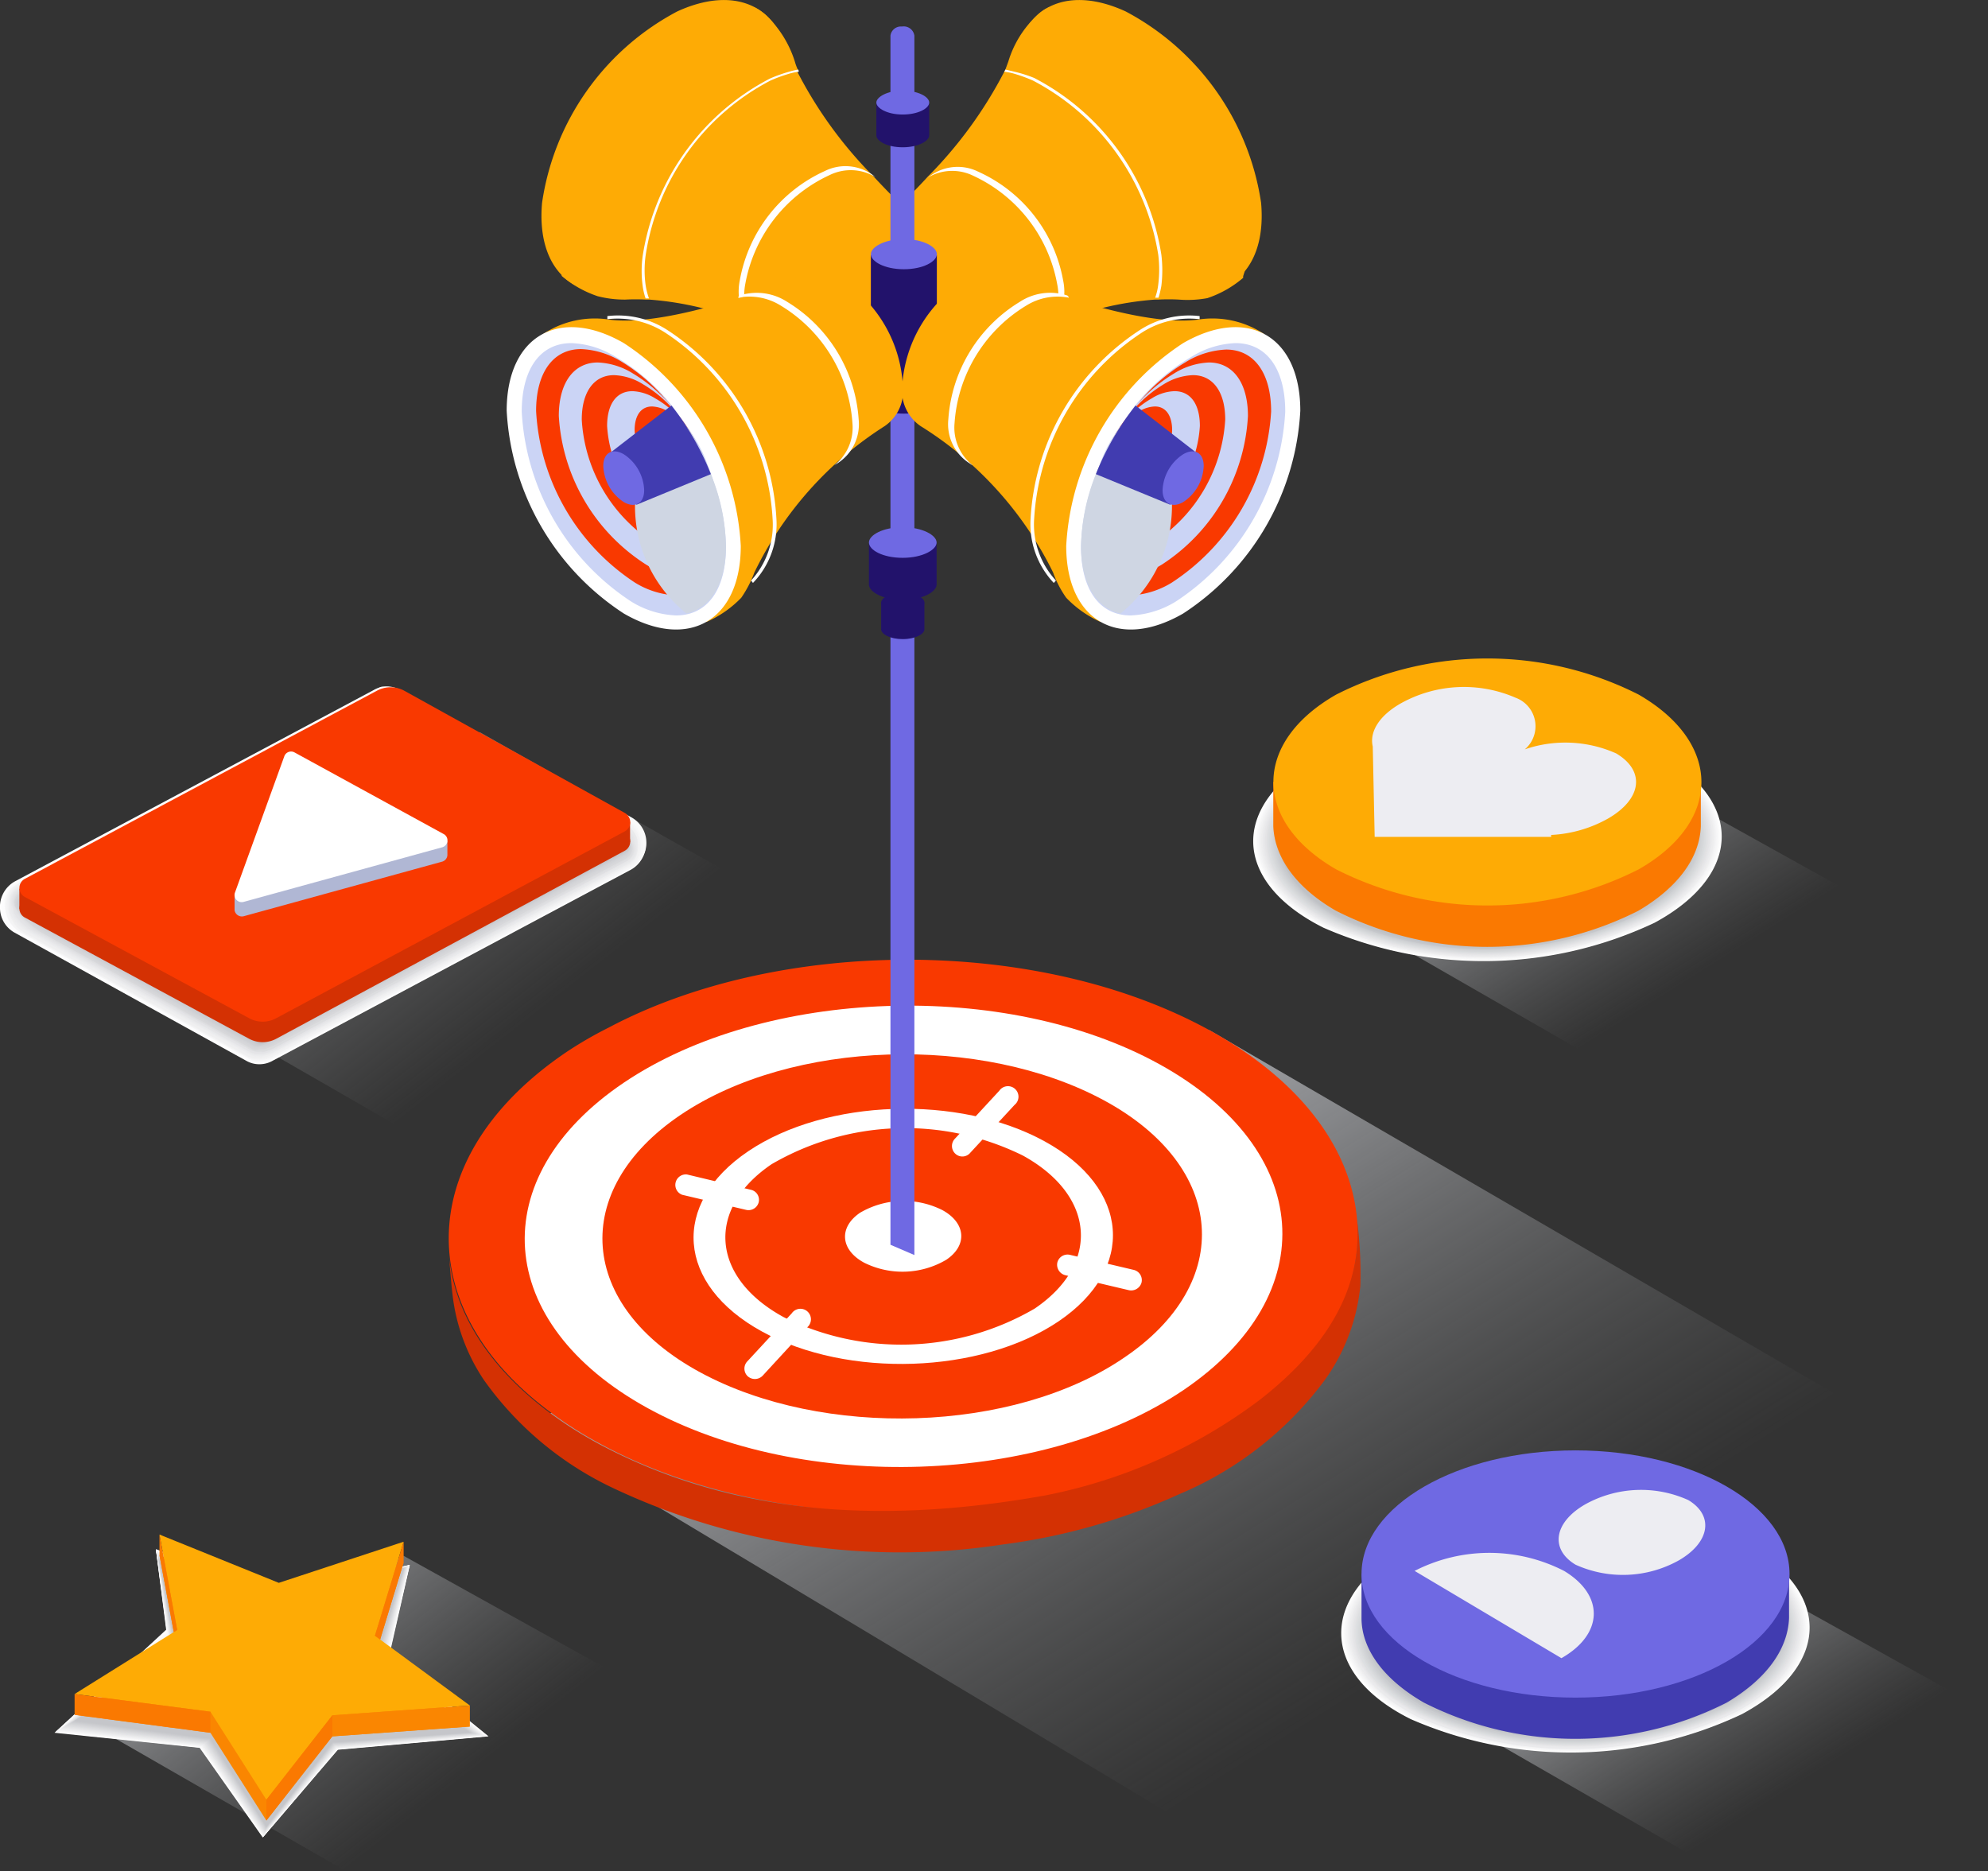 <svg xmlns="http://www.w3.org/2000/svg" xmlns:xlink="http://www.w3.org/1999/xlink" viewBox="0 0 83.14 78.26"><rect x="0" y="0" width="83.14" height="78.26" fill="#333333" stroke="none"/><defs><style>.cls-1{isolation:isolate;}.cls-2{fill:url(#Безымянный_градиент_24);}.cls-3{fill:#f93900;}.cls-4{fill:#fff;}.cls-5{fill:#d43103;}.cls-6{fill:#feab05;}.cls-7{fill:#6f69e3;}.cls-8{fill:#22126b;}.cls-9{fill:#cbd4f5;}.cls-10{fill:#cfd6e3;}.cls-10,.cls-13{mix-blend-mode:multiply;}.cls-11{fill:#413cb0;}.cls-12{fill:url(#Безымянный_градиент_24-2);}.cls-14{fill:#fcfcfc;}.cls-15{fill:#f9f9f9;}.cls-16{fill:#f6f6f7;}.cls-17{fill:#f3f3f4;}.cls-18{fill:#f0f0f1;}.cls-19{fill:#ededee;}.cls-20{fill:#eaeaec;}.cls-21{fill:#e7e7e9;}.cls-22{fill:#e4e4e6;}.cls-23{fill:#e1e1e3;}.cls-24{fill:#dddfe1;}.cls-25{fill:#dadcde;}.cls-26{fill:#d7d9db;}.cls-27{fill:#d4d6d8;}.cls-28{fill:#d1d3d6;}.cls-29{fill:#ced0d3;}.cls-30{fill:#cbcdd0;}.cls-31{fill:#c8cacd;}.cls-32{fill:#c5c7cb;}.cls-33{fill:#c2c4c8;}.cls-34{fill:#bfc1c5;}.cls-35{fill:#fa7901;}.cls-36{fill:#ededf2;}.cls-37{fill:url(#Безымянный_градиент_24-3);}.cls-38{fill:#fcfcfd;}.cls-39{fill:#fafafa;}.cls-40{fill:#f7f7f8;}.cls-41{fill:#f4f4f5;}.cls-42{fill:#f2f2f3;}.cls-43{fill:#efeff0;}.cls-44{fill:#ececee;}.cls-45{fill:#e9eaec;}.cls-46{fill:#e4e4e7;}.cls-47{fill:#e1e2e4;}.cls-48{fill:#dfdfe2;}.cls-49{fill:#dcdddf;}.cls-50{fill:#d9dadd;}.cls-51{fill:#d7d7da;}.cls-52{fill:#d4d5d8;}.cls-53{fill:#d1d2d6;}.cls-54{fill:#cecfd3;}.cls-55{fill:#cccdd1;}.cls-56{fill:#c9cace;}.cls-57{fill:#c6c7cc;}.cls-58{fill:#c4c5c9;}.cls-59{fill:#c1c2c7;}.cls-60{fill:#b0b7d4;}.cls-61{fill:url(#Безымянный_градиент_24-4);}.cls-62{fill:#fdfdfd;}.cls-63{fill:#fbfbfc;}.cls-64{fill:#f9f9fa;}.cls-65{fill:#f8f8f8;}.cls-66{fill:#f6f6f6;}.cls-67{fill:#eeeef0;}.cls-68{fill:#ecedee;}.cls-69{fill:#eaebec;}.cls-70{fill:#e9e9ea;}.cls-71{fill:#e5e5e7;}.cls-72{fill:#e3e3e5;}.cls-73{fill:#dfe0e2;}.cls-74{fill:#dddee0;}.cls-75{fill:#dbdcdf;}.cls-76{fill:#dadadd;}.cls-77{fill:#d8d8db;}.cls-78{fill:#d6d7d9;}.cls-79{fill:#d2d3d6;}.cls-80{fill:#d0d1d4;}.cls-81{fill:#cbcccf;}.cls-82{fill:#c9cacd;}.cls-83{fill:#c7c8cc;}.cls-84{fill:#c5c6ca;}.cls-85{fill:#fa8601;}.cls-86{fill:url(#Безымянный_градиент_24-5);}</style><linearGradient id="&#x411;&#x435;&#x437;&#x44B;&#x43C;&#x44F;&#x43D;&#x43D;&#x44B;&#x439;_&#x433;&#x440;&#x430;&#x434;&#x438;&#x435;&#x43D;&#x442;_24" x1="220" y1="48.62" x2="233.53" y2="70.27" gradientTransform="translate(-175.8)" gradientUnits="userSpaceOnUse"><stop offset="0" stop-color="#cdcfd4" stop-opacity="0.7"></stop><stop offset="1" stop-color="#888a8c" stop-opacity="0"></stop></linearGradient><linearGradient id="&#x411;&#x435;&#x437;&#x44B;&#x43C;&#x44F;&#x43D;&#x43D;&#x44B;&#x439;_&#x433;&#x440;&#x430;&#x434;&#x438;&#x435;&#x43D;&#x442;_24-2" x1="239.84" y1="33.27" x2="245.17" y2="41.78" xlink:href="#&#x411;&#x435;&#x437;&#x44B;&#x43C;&#x44F;&#x43D;&#x43D;&#x44B;&#x439;_&#x433;&#x440;&#x430;&#x434;&#x438;&#x435;&#x43D;&#x442;_24"></linearGradient><linearGradient id="&#x411;&#x435;&#x437;&#x44B;&#x43C;&#x44F;&#x43D;&#x43D;&#x44B;&#x439;_&#x433;&#x440;&#x430;&#x434;&#x438;&#x435;&#x43D;&#x442;_24-3" x1="12.56" y1="31.12" x2="21.77" y2="42.92" gradientTransform="matrix(1, 0, 0, 1, 0, 0)" xlink:href="#&#x411;&#x435;&#x437;&#x44B;&#x43C;&#x44F;&#x43D;&#x43D;&#x44B;&#x439;_&#x433;&#x440;&#x430;&#x434;&#x438;&#x435;&#x43D;&#x442;_24"></linearGradient><linearGradient id="&#x411;&#x435;&#x437;&#x44B;&#x43C;&#x44F;&#x43D;&#x43D;&#x44B;&#x439;_&#x433;&#x440;&#x430;&#x434;&#x438;&#x435;&#x43D;&#x442;_24-4" x1="10.43" y1="64.75" x2="18.46" y2="75.05" gradientTransform="matrix(1, 0, 0, 1, 0, 0)" xlink:href="#&#x411;&#x435;&#x437;&#x44B;&#x43C;&#x44F;&#x43D;&#x43D;&#x44B;&#x439;_&#x433;&#x440;&#x430;&#x434;&#x438;&#x435;&#x43D;&#x442;_24"></linearGradient><linearGradient id="&#x411;&#x435;&#x437;&#x44B;&#x43C;&#x44F;&#x43D;&#x43D;&#x44B;&#x439;_&#x433;&#x440;&#x430;&#x434;&#x438;&#x435;&#x43D;&#x442;_24-5" x1="244.41" y1="66.89" x2="249.73" y2="75.4" xlink:href="#&#x411;&#x435;&#x437;&#x44B;&#x43C;&#x44F;&#x43D;&#x43D;&#x44B;&#x439;_&#x433;&#x440;&#x430;&#x434;&#x438;&#x435;&#x43D;&#x442;_24"></linearGradient></defs><title>Asset 82</title><g class="cls-1"><g id="Layer_2"><g id="Layer_1-2"><polygon class="cls-2" points="21.99 59.71 51.33 77.3 80.91 60.72 50.57 43.08 21.99 59.71"></polygon><path class="cls-3" d="M51.83,59.42c7.06-4.77,6.5-12.08-1.26-16.34-7.16-3.93-18-3.88-25.12-.1a16.38,16.38,0,0,0-1.73,1c-6.22,4.19-6.53,10.36-1.22,14.68A16.19,16.19,0,0,0,25,60.33C32.74,64.59,44.76,64.18,51.83,59.42Z"></path><path class="cls-4" d="M49.49,58.14c5.9-4,5.43-10.08-1-13.63s-16.51-3.2-22.4.77S20.63,55.35,27.1,58.9,43.6,62.11,49.49,58.14Z"></path><path class="cls-3" d="M47,56.79c4.66-3.14,4.29-8-.83-10.77s-13.05-2.54-17.71.61-4.29,8,.83,10.77S42.38,59.94,47,56.79Z"></path><path class="cls-4" d="M44.26,55.27c3.26-2.2,3-5.58-.58-7.54s-9.13-1.78-12.39.42-3,5.58.58,7.54S41,57.46,44.26,55.27Z"></path><path class="cls-5" d="M49.32,62.49a14.62,14.62,0,0,0,6.09-4.78,8.12,8.12,0,0,0,1.48-3.92A17.45,17.45,0,0,0,56.75,51c.28,3.27-1.76,5.75-4.07,7.55a21.88,21.88,0,0,1-9,4c-6.21,1.1-12.51,1-18.33-2-3.07-1.58-6.26-4.35-6.58-8.12.05.58.09,1.17.16,1.76a8.06,8.06,0,0,0,1.31,3.53,13.9,13.9,0,0,0,5.41,4.52,28.09,28.09,0,0,0,16.25,2.36A25.69,25.69,0,0,0,49.32,62.49Z"></path><path class="cls-3" d="M43.27,54.73c2.76-1.87,2.54-4.73-.49-6.4a11.11,11.11,0,0,0-10.51.36c-2.76,1.87-2.54,4.73.49,6.39A11.08,11.08,0,0,0,43.27,54.73Z"></path><path class="cls-4" d="M39.57,52.69c.9-.6.83-1.54-.16-2.08a3.61,3.61,0,0,0-3.44.11c-.9.61-.83,1.55.17,2.09A3.6,3.6,0,0,0,39.57,52.69Z"></path><path class="cls-4" d="M47.74,53.64a.44.44,0,0,0-.33-.53l-2.67-.63a.44.44,0,0,0-.52.32.45.45,0,0,0,.32.53l2.67.63A.45.45,0,0,0,47.74,53.64Z"></path><path class="cls-4" d="M31.73,50.28a.43.43,0,0,0-.33-.52l-2.67-.64a.44.44,0,0,0-.2.85l2.67.63A.44.44,0,0,0,31.73,50.28Z"></path><path class="cls-4" d="M31.91,57.52l1.84-2a.44.44,0,1,0-.64-.59l-1.85,2a.44.44,0,0,0,0,.62A.45.45,0,0,0,31.91,57.52Z"></path><path class="cls-4" d="M40.58,48.21l1.85-2a.44.44,0,1,0-.64-.59l-1.85,2a.44.44,0,0,0,0,.62A.43.43,0,0,0,40.58,48.21Z"></path><path class="cls-6" d="M38.8,10.75a5.63,5.63,0,0,1-2.95,4.17,1.77,1.77,0,0,1-1.82,0,24.08,24.08,0,0,0-2.58-1.32l-.15-.07h0a13.21,13.21,0,0,0-4.15-1H27a8.1,8.1,0,0,0-.85,0A4.56,4.56,0,0,1,25,12.39a4.57,4.57,0,0,1-1.51-.85l0-.07A8,8,0,0,1,23,8.74a10.82,10.82,0,0,1,5.66-8A7.51,7.51,0,0,1,31.54.3l.15.08a2.42,2.42,0,0,1,.36.27,4.57,4.57,0,0,1,1.19,1.92,2.19,2.19,0,0,0,.12.33.69.69,0,0,0,0,.13,17.71,17.71,0,0,0,3.21,4.39h0c.93,1,1.68,1.69,1.68,1.69h0A1.89,1.89,0,0,1,38.8,10.75Z"></path><path class="cls-6" d="M33,3.77C33.24.64,31.17-.83,28.32.48a10.82,10.82,0,0,0-5.65,8c-.28,3.12,1.79,4.59,4.63,3.28A10.81,10.81,0,0,0,33,3.77Z"></path><path class="cls-4" d="M30.94,11.72a2.37,2.37,0,0,0,.45,1.93h0s.09,0,.11,0a2.46,2.46,0,0,1-.33-1.78,6.23,6.23,0,0,1,3.53-4.55,2,2,0,0,1,1.92.09h0l-.12-.09a1.94,1.94,0,0,0-2-.17A6.22,6.22,0,0,0,30.94,11.72Z"></path><path class="cls-4" d="M33.41,3a2.36,2.36,0,0,0-.43.09,6.42,6.42,0,0,0-.76.28A9.91,9.91,0,0,0,27,10.69a4.55,4.55,0,0,0,0,1.23,3.06,3.06,0,0,0,.14.56H27a2.61,2.61,0,0,1-.12-.5,4.58,4.58,0,0,1,0-1.29,10.1,10.1,0,0,1,5.31-7.4A6.12,6.12,0,0,1,33,3a2.74,2.74,0,0,1,.39-.09A.69.69,0,0,0,33.41,3Z"></path><path class="cls-6" d="M36.61,10.75a5.64,5.64,0,0,0,2.94,4.17,1.79,1.79,0,0,0,1.83,0A23.93,23.93,0,0,1,44,13.6l.16-.07h0a13.07,13.07,0,0,1,4.15-1h.14a8,8,0,0,1,.85,0,4.59,4.59,0,0,0,1.19-.06,4.48,4.48,0,0,0,1.5-.85l0-.07a8,8,0,0,0,.4-2.73,10.79,10.79,0,0,0-5.65-8A7.51,7.51,0,0,0,43.87.3l-.16.08a1.91,1.91,0,0,0-.35.27,4.38,4.38,0,0,0-1.19,1.92l-.12.33L42,3a17.92,17.92,0,0,1-3.2,4.39h0c-.92,1-1.67,1.69-1.68,1.69h0A1.86,1.86,0,0,0,36.61,10.75Z"></path><path class="cls-6" d="M42.45,3.77C42.17.64,44.24-.83,47.08.48a10.86,10.86,0,0,1,5.66,8c.28,3.12-1.8,4.59-4.64,3.28A10.8,10.8,0,0,1,42.45,3.77Z"></path><path class="cls-4" d="M44.46,11.72A2.3,2.3,0,0,1,44,13.65h0s-.09,0-.11,0a2.41,2.41,0,0,0,.32-1.78A6.22,6.22,0,0,0,40.7,7.35a2,2,0,0,0-1.92.09h0l.13-.09a1.94,1.94,0,0,1,2-.17A6.19,6.19,0,0,1,44.46,11.72Z"></path><path class="cls-4" d="M42,3a2.46,2.46,0,0,1,.44.09,6.42,6.42,0,0,1,.76.28,10,10,0,0,1,5.24,7.29,5,5,0,0,1,0,1.23,2.42,2.42,0,0,1-.13.56h.14a3.66,3.66,0,0,0,.12-.5,5.47,5.47,0,0,0,0-1.29,10.08,10.08,0,0,0-5.32-7.4A5.65,5.65,0,0,0,42.43,3l-.38-.09Z"></path><path class="cls-7" d="M38.24,1.49v51l-1-.43V1.49a.44.44,0,0,1,.48-.38h0A.45.45,0,0,1,38.24,1.49Z"></path><path class="cls-8" d="M36.85,25.2v1.12c0,.2.37.41.9.41s.91-.21.91-.41V25.2Z"></path><path class="cls-8" d="M37.75,24.79c.54,0,.91.21.91.41s-.37.41-.91.41-.9-.22-.9-.41S37.22,24.79,37.75,24.79Z"></path><path class="cls-8" d="M36.34,22.69v1.76c0,.3.58.64,1.41.64s1.42-.34,1.42-.64V22.69Z"></path><path class="cls-7" d="M37.75,22.05c.84,0,1.42.34,1.42.64s-.58.64-1.42.64-1.41-.33-1.41-.64S36.92,22.05,37.75,22.05Z"></path><path class="cls-8" d="M36.65,4.29V5.66c0,.24.45.5,1.1.5s1.11-.26,1.11-.5V4.29Z"></path><path class="cls-7" d="M37.75,3.79c.65,0,1.11.26,1.11.5s-.46.5-1.11.5-1.1-.27-1.1-.5S37.1,3.79,37.75,3.79Z"></path><path class="cls-8" d="M36.42,10.67v6c0,.3.57.63,1.38.63s1.38-.33,1.38-.63v-6Z"></path><path class="cls-7" d="M37.8,10c.82,0,1.38.33,1.38.63s-.56.63-1.38.63-1.38-.33-1.38-.63S37,10,37.8,10Z"></path><path class="cls-6" d="M35.25,11.74a1.88,1.88,0,0,0-1.67-.24h0s-5.33,2.22-8.08,1.87a3.91,3.91,0,0,0-2.77.59,7.73,7.73,0,0,0-.79,2.79,10.83,10.83,0,0,0,4.89,8.48,8.24,8.24,0,0,0,2.72.78A4.59,4.59,0,0,0,31,25a4.78,4.78,0,0,0,.55-1.06A15,15,0,0,1,37,17.82a1.78,1.78,0,0,0,.76-1.66A5.63,5.63,0,0,0,35.25,11.74Z"></path><path class="cls-4" d="M32.93,12.63a2.34,2.34,0,0,0-2-.27h0s-.07.07-.06.09a2.48,2.48,0,0,1,1.78.33,6.24,6.24,0,0,1,3,4.92,2,2,0,0,1-.76,1.76h0l.13-.08a1.94,1.94,0,0,0,.89-1.84A6.24,6.24,0,0,0,32.93,12.63Z"></path><path class="cls-4" d="M26.09,14.35c-2.71-1.56-4.9-.29-4.9,2.83a10.81,10.81,0,0,0,4.9,8.48c2.7,1.56,4.89.3,4.89-2.83A10.83,10.83,0,0,0,26.09,14.35Z"></path><path class="cls-9" d="M28.08,16.94a8.49,8.49,0,0,0-2.31-2,3.79,3.79,0,0,0-1.87-.59c-1.3,0-2.08,1.07-2.08,2.87a10.14,10.14,0,0,0,4.58,7.94,3.87,3.87,0,0,0,1.87.58c1.31,0,2.09-1.07,2.09-2.87a8.34,8.34,0,0,0-.63-3A11.39,11.39,0,0,0,28.08,16.94Z"></path><path class="cls-3" d="M28.07,17A7.5,7.5,0,0,0,26,15.13a3.48,3.48,0,0,0-1.7-.53c-1.18,0-1.88,1-1.88,2.59a9.19,9.19,0,0,0,4.14,7.18,3.58,3.58,0,0,0,1.7.53c1.18,0,1.88-1,1.88-2.6a7.79,7.79,0,0,0-.56-2.73A10.3,10.3,0,0,0,28.07,17Z"></path><path class="cls-9" d="M28.27,17.22a6.59,6.59,0,0,0-1.8-1.6A3,3,0,0,0,25,15.16c-1,0-1.63.84-1.63,2.24A7.92,7.92,0,0,0,27,23.6a3,3,0,0,0,1.46.46c1,0,1.63-.84,1.63-2.24a6.56,6.56,0,0,0-.49-2.36A8.48,8.48,0,0,0,28.27,17.22Z"></path><path class="cls-3" d="M28.39,17.4a5.35,5.35,0,0,0-1.5-1.33,2.43,2.43,0,0,0-1.21-.38c-.84,0-1.35.7-1.35,1.86a6.55,6.55,0,0,0,3,5.14,2.49,2.49,0,0,0,1.22.38c.84,0,1.34-.69,1.34-1.86a5.35,5.35,0,0,0-.4-1.95A7.32,7.32,0,0,0,28.39,17.4Z"></path><path class="cls-9" d="M28.57,17.66a4.08,4.08,0,0,0-1.17-1,1.93,1.93,0,0,0-.95-.3c-.67,0-1.06.54-1.06,1.46a5.15,5.15,0,0,0,2.33,4,2,2,0,0,0,1,.3c.67,0,1.06-.55,1.06-1.46a4.27,4.27,0,0,0-.31-1.54A5.93,5.93,0,0,0,28.57,17.66Z"></path><path class="cls-3" d="M28.72,17.92a2.85,2.85,0,0,0-.8-.72,1.38,1.38,0,0,0-.65-.2c-.46,0-.73.37-.73,1a3.54,3.54,0,0,0,1.6,2.76,1.27,1.27,0,0,0,.65.21c.46,0,.73-.38.73-1a2.87,2.87,0,0,0-.22-1A3.69,3.69,0,0,0,28.72,17.92Z"></path><path class="cls-10" d="M28.74,17.87c0,.11-1.48,2.93-2.18,3.1a5.75,5.75,0,0,0,2.15,4.69c1-.22,1.65-1.24,1.65-2.83a8.34,8.34,0,0,0-.63-3A11.08,11.08,0,0,0,28.74,17.87Z"></path><path class="cls-11" d="M25.44,19l1.18,2.11,3.11-1.28a11.39,11.39,0,0,0-1.65-2.87Z"></path><path class="cls-7" d="M26.09,19c-.48-.28-.86-.06-.86.49A1.89,1.89,0,0,0,26.09,21c.47.27.85.05.85-.5A1.88,1.88,0,0,0,26.09,19Z"></path><path class="cls-4" d="M31.49,24.38l-.08-.1a3.45,3.45,0,0,0,.9-2.59,10,10,0,0,0-4.48-7.77,3.67,3.67,0,0,0-2.43-.57l0-.13a3.8,3.8,0,0,1,2.52.59,10.06,10.06,0,0,1,4.55,7.88A3.54,3.54,0,0,1,31.49,24.38Z"></path><path class="cls-6" d="M40.32,11.74A1.88,1.88,0,0,1,42,11.5h0s5.33,2.22,8.08,1.87a3.91,3.91,0,0,1,2.77.59,7.73,7.73,0,0,1,.79,2.79,10.83,10.83,0,0,1-4.89,8.48A8.3,8.3,0,0,1,46,26a4.59,4.59,0,0,1-1.41-1,4.39,4.39,0,0,1-.55-1.06,15,15,0,0,0-5.54-6.12,1.79,1.79,0,0,1-.77-1.66A5.64,5.64,0,0,1,40.32,11.74Z"></path><path class="cls-4" d="M42.64,12.63a2.32,2.32,0,0,1,2-.27h0s.07.07.06.09a2.48,2.48,0,0,0-1.78.33,6.24,6.24,0,0,0-3,4.92,2,2,0,0,0,.76,1.76h0a.57.57,0,0,1-.13-.08,1.94,1.94,0,0,1-.89-1.84A6.24,6.24,0,0,1,42.64,12.63Z"></path><path class="cls-4" d="M49.48,14.35c2.71-1.56,4.9-.29,4.9,2.83a10.81,10.81,0,0,1-4.9,8.48c-2.7,1.56-4.89.3-4.89-2.83A10.83,10.83,0,0,1,49.48,14.35Z"></path><path class="cls-9" d="M47.49,16.94a8.49,8.49,0,0,1,2.31-2,3.76,3.76,0,0,1,1.87-.59c1.3,0,2.08,1.07,2.08,2.87a10.16,10.16,0,0,1-4.58,7.94,3.91,3.91,0,0,1-1.88.58c-1.3,0-2.08-1.07-2.08-2.87a8.53,8.53,0,0,1,.62-3A11.42,11.42,0,0,1,47.49,16.94Z"></path><path class="cls-3" d="M47.5,17a7.36,7.36,0,0,1,2.08-1.85,3.48,3.48,0,0,1,1.7-.53c1.18,0,1.88,1,1.88,2.59A9.19,9.19,0,0,1,49,24.37a3.58,3.58,0,0,1-1.7.53c-1.18,0-1.88-1-1.88-2.6A7.57,7.57,0,0,1,46,19.57,10,10,0,0,1,47.5,17Z"></path><path class="cls-9" d="M47.3,17.22a6.59,6.59,0,0,1,1.8-1.6,3,3,0,0,1,1.46-.46c1,0,1.63.84,1.63,2.24a7.92,7.92,0,0,1-3.58,6.2,3,3,0,0,1-1.47.46c-1,0-1.62-.84-1.62-2.24A6.54,6.54,0,0,1,46,19.46,8.51,8.51,0,0,1,47.3,17.22Z"></path><path class="cls-3" d="M47.18,17.4a5.45,5.45,0,0,1,1.49-1.33,2.49,2.49,0,0,1,1.22-.38c.84,0,1.35.7,1.35,1.86a6.58,6.58,0,0,1-3,5.14,2.49,2.49,0,0,1-1.22.38c-.84,0-1.35-.69-1.35-1.86a5.37,5.37,0,0,1,.41-1.95A7.32,7.32,0,0,1,47.18,17.4Z"></path><path class="cls-9" d="M47,17.66a4.08,4.08,0,0,1,1.17-1,1.88,1.88,0,0,1,.95-.3c.67,0,1.06.54,1.06,1.46a5.18,5.18,0,0,1-2.33,4,2,2,0,0,1-1,.3c-.66,0-1.06-.55-1.06-1.46a4.29,4.29,0,0,1,.32-1.54A5.93,5.93,0,0,1,47,17.66Z"></path><path class="cls-3" d="M46.85,17.92a2.85,2.85,0,0,1,.8-.72,1.35,1.35,0,0,1,.65-.2c.45,0,.72.37.72,1a3.53,3.53,0,0,1-1.59,2.76,1.3,1.3,0,0,1-.65.21c-.46,0-.73-.38-.73-1a2.87,2.87,0,0,1,.22-1A3.69,3.69,0,0,1,46.85,17.92Z"></path><path class="cls-10" d="M46.83,17.87c0,.11,1.48,2.93,2.18,3.1a5.78,5.78,0,0,1-2.15,4.69c-1-.22-1.65-1.24-1.65-2.83a8.53,8.53,0,0,1,.62-3A11.86,11.86,0,0,1,46.83,17.87Z"></path><path class="cls-11" d="M50.12,19l-1.18,2.11-3.11-1.28a11.42,11.42,0,0,1,1.66-2.87Z"></path><path class="cls-7" d="M49.48,19c.48-.28.86-.06.86.49A1.89,1.89,0,0,1,49.48,21c-.47.27-.86.05-.86-.5A1.89,1.89,0,0,1,49.48,19Z"></path><path class="cls-4" d="M44.07,24.38l.09-.1a3.45,3.45,0,0,1-.91-2.59,10,10,0,0,1,4.49-7.77,3.67,3.67,0,0,1,2.43-.57l0-.13a3.78,3.78,0,0,0-2.51.59,10.08,10.08,0,0,0-4.56,7.88A3.58,3.58,0,0,0,44.07,24.38Z"></path><polygon class="cls-12" points="55.23 37.68 66.94 44.41 78.57 37.98 66.62 31.33 55.23 37.68"></polygon><g class="cls-13"><path class="cls-4" d="M69.06,31.36a16.77,16.77,0,0,0-13.85.21c-3.79,2.06-3.72,5.3.14,7.23a16.74,16.74,0,0,0,13.85-.21C73,36.53,72.92,33.3,69.06,31.36Z"></path><path class="cls-14" d="M69,31.38a16.67,16.67,0,0,0-13.77.21c-3.76,2.05-3.7,5.27.14,7.19a16.63,16.63,0,0,0,13.77-.21C72.92,36.53,72.86,33.31,69,31.38Z"></path><path class="cls-15" d="M69,31.4a16.56,16.56,0,0,0-13.69.21c-3.74,2-3.68,5.24.13,7.15a16.58,16.58,0,0,0,13.7-.21C72.86,36.52,72.8,33.32,69,31.4Z"></path><path class="cls-16" d="M68.94,31.42a16.49,16.49,0,0,0-13.61.21c-3.72,2-3.66,5.21.13,7.11a16.47,16.47,0,0,0,13.62-.21C72.8,36.51,72.74,33.33,68.94,31.42Z"></path><path class="cls-17" d="M68.91,31.44a16.4,16.4,0,0,0-13.54.21c-3.7,2-3.64,5.18.13,7.07A16.4,16.4,0,0,0,69,38.51C72.74,36.5,72.68,33.34,68.91,31.44Z"></path><path class="cls-18" d="M68.87,31.46a16.29,16.29,0,0,0-13.46.21c-3.68,2-3.62,5.15.13,7A16.29,16.29,0,0,0,69,38.49C72.68,36.49,72.62,33.35,68.87,31.46Z"></path><path class="cls-19" d="M68.83,31.48a16.18,16.18,0,0,0-13.38.21c-3.66,2-3.6,5.12.13,7A16.18,16.18,0,0,0,69,38.47C72.62,36.49,72.56,33.36,68.83,31.48Z"></path><path class="cls-20" d="M68.79,31.5a16.08,16.08,0,0,0-13.3.21c-3.64,2-3.58,5.09.13,6.95a16.08,16.08,0,0,0,13.3-.21C72.56,36.48,72.5,33.37,68.79,31.5Z"></path><path class="cls-21" d="M68.75,31.53a16,16,0,0,0-13.22.2c-3.62,2-3.56,5.06.13,6.91a16,16,0,0,0,13.22-.21C72.5,36.47,72.44,33.38,68.75,31.53Z"></path><path class="cls-22" d="M68.71,31.55a15.92,15.92,0,0,0-13.15.2c-3.59,2-3.53,5,.14,6.87a15.9,15.9,0,0,0,13.14-.21C72.44,36.46,72.38,33.39,68.71,31.55Z"></path><path class="cls-23" d="M68.67,31.57a15.79,15.79,0,0,0-13.06.2c-3.58,1.94-3.52,5,.12,6.82a15.81,15.81,0,0,0,13.07-.2C72.38,36.45,72.32,33.4,68.67,31.57Z"></path><path class="cls-24" d="M68.63,31.59a15.7,15.7,0,0,0-13,.2c-3.55,1.93-3.49,5,.13,6.78a15.7,15.7,0,0,0,13-.2C72.31,36.44,72.26,33.41,68.63,31.59Z"></path><path class="cls-25" d="M68.6,31.61a15.62,15.62,0,0,0-12.92.2c-3.53,1.92-3.47,4.94.13,6.74a15.59,15.59,0,0,0,12.91-.2C72.25,36.44,72.2,33.42,68.6,31.61Z"></path><path class="cls-26" d="M68.56,31.63a15.51,15.51,0,0,0-12.84.2c-3.51,1.9-3.45,4.91.13,6.7a15.49,15.49,0,0,0,12.83-.2C72.19,36.43,72.14,33.43,68.56,31.63Z"></path><path class="cls-27" d="M68.52,31.65a15.44,15.44,0,0,0-12.76.2c-3.48,1.89-3.43,4.88.13,6.66a15.4,15.4,0,0,0,12.76-.2C72.13,36.42,72.08,33.44,68.52,31.65Z"></path><path class="cls-28" d="M68.48,31.67a15.37,15.37,0,0,0-12.68.2c-3.46,1.88-3.41,4.84.13,6.62a15.33,15.33,0,0,0,12.68-.2C72.07,36.41,72,33.45,68.48,31.67Z"></path><path class="cls-29" d="M68.44,31.69a15.26,15.26,0,0,0-12.6.2c-3.44,1.87-3.39,4.82.13,6.58a15.26,15.26,0,0,0,12.6-.2C72,36.4,72,33.46,68.44,31.69Z"></path><path class="cls-30" d="M68.4,31.72a15.11,15.11,0,0,0-12.52.19c-3.42,1.86-3.37,4.78.13,6.54a15.15,15.15,0,0,0,12.52-.2C72,36.4,71.9,33.47,68.4,31.72Z"></path><path class="cls-31" d="M68.36,31.74a15,15,0,0,0-12.44.19c-3.4,1.85-3.35,4.76.12,6.5a15.07,15.07,0,0,0,12.45-.2C71.89,36.39,71.83,33.48,68.36,31.74Z"></path><path class="cls-32" d="M68.32,31.76A14.94,14.94,0,0,0,56,32c-3.38,1.83-3.33,4.72.12,6.46a15,15,0,0,0,12.37-.2C71.83,36.38,71.77,33.49,68.32,31.76Z"></path><path class="cls-33" d="M68.29,31.78A14.85,14.85,0,0,0,56,32c-3.36,1.82-3.31,4.7.12,6.41a14.89,14.89,0,0,0,12.29-.18C71.77,36.37,71.71,33.5,68.29,31.78Z"></path><path class="cls-34" d="M68.25,31.8A14.74,14.74,0,0,0,56,32c-3.34,1.81-3.29,4.66.12,6.37a14.78,14.78,0,0,0,12.21-.18C71.71,36.36,71.65,33.51,68.25,31.8Z"></path></g><path class="cls-35" d="M70.63,32.7a5.82,5.82,0,0,0-2.1-1.92,14,14,0,0,0-12.65,0,5.74,5.74,0,0,0-2.1,1.92h-.53v1.85h0c.05,1.28.92,2.56,2.62,3.54a14,14,0,0,0,12.65,0c1.7-1,2.57-2.26,2.61-3.54h0V32.7Z"></path><path class="cls-6" d="M55.88,29.05c-3.5,2-3.5,5.29,0,7.31a14,14,0,0,0,12.65,0c3.5-2,3.5-5.29,0-7.31A14,14,0,0,0,55.88,29.05Z"></path><path class="cls-36" d="M64.87,34.92h0a5.39,5.39,0,0,0,2.37-.68c1.43-.82,1.58-2,.35-2.73a5.22,5.22,0,0,0-3.82-.17,1.27,1.27,0,0,0-.39-2.16,5.42,5.42,0,0,0-4.82.25c-.9.52-1.29,1.19-1.15,1.79L57.49,35l6.73,0h.65Z"></path><polygon class="cls-37" points="3.71 39.66 17.13 47.38 33.7 38.33 20.06 30.62 3.71 39.66"></polygon><g class="cls-13"><path class="cls-4" d="M26.43,34.27l-9.69-5.41a1.09,1.09,0,0,0-.56-.15,1.14,1.14,0,0,0-.57.16l-15,8A1.22,1.22,0,0,0,0,38a1.19,1.19,0,0,0,.6,1l9.69,5.36a1.09,1.09,0,0,0,.56.15,1.12,1.12,0,0,0,.56-.15l15-8a1.22,1.22,0,0,0,0-2.1Z"></path><path class="cls-38" d="M15.63,28.9l-15,8a1.13,1.13,0,0,0-.48.6A1.3,1.3,0,0,0,.06,38a1.2,1.2,0,0,0,.62,1l9.63,5.33a1.24,1.24,0,0,0,.32.12l.23,0a1.1,1.1,0,0,0,.56-.16l15-8a1.17,1.17,0,0,0,.5-.64,1.33,1.33,0,0,0,0-.4,1.23,1.23,0,0,0-.61-1l-9.61-5.37a1.13,1.13,0,0,0-.56-.16l-.18,0A1,1,0,0,0,15.63,28.9Z"></path><path class="cls-39" d="M15.65,28.93l-15,8a1,1,0,0,0-.46.6,1.16,1.16,0,0,0,0,.42,1.27,1.27,0,0,0,.64,1l9.58,5.3a1.28,1.28,0,0,0,.31.11h.24a1.24,1.24,0,0,0,.55-.16l15-8a1.07,1.07,0,0,0,.48-.63,1.22,1.22,0,0,0-.59-1.39L16.75,29a1.12,1.12,0,0,0-.54-.15H16A1,1,0,0,0,15.65,28.93Z"></path><path class="cls-40" d="M15.66,29l-15,8a1,1,0,0,0-.44.6,1.12,1.12,0,0,0,0,.41,1.3,1.3,0,0,0,.65,1l9.53,5.27a.68.68,0,0,0,.31.11h.23a1.34,1.34,0,0,0,.55-.16l14.94-7.94a1,1,0,0,0,.46-.63,1.2,1.2,0,0,0,0-.38,1.27,1.27,0,0,0-.63-1L16.76,29a1.17,1.17,0,0,0-.54-.16.89.89,0,0,0-.56.13Z"></path><path class="cls-41" d="M15.68,29l-15,8a.9.9,0,0,0-.42.6A1.27,1.27,0,0,0,.89,39l9.47,5.24a.75.75,0,0,0,.32.1.81.81,0,0,0,.22,0,1.31,1.31,0,0,0,.55-.17l14.91-7.92a.9.9,0,0,0,.44-.63,1.45,1.45,0,0,0,0-.36,1.35,1.35,0,0,0-.65-1L16.76,29a1.26,1.26,0,0,0-.53-.16h-.18A.85.85,0,0,0,15.68,29Z"></path><path class="cls-42" d="M15.7,29l-15,8a.88.88,0,0,0-.39.6,1.28,1.28,0,0,0,0,.39A1.36,1.36,0,0,0,1,39l9.41,5.21a.91.91,0,0,0,.31.09.89.89,0,0,0,.23,0,1.31,1.31,0,0,0,.54-.17L26.34,36.2a.85.85,0,0,0,.42-.62,1.38,1.38,0,0,0,0-.35,1.34,1.34,0,0,0-.66-.93l-9.32-5.21a1.23,1.23,0,0,0-.53-.17,1,1,0,0,0-.17,0A.8.8,0,0,0,15.7,29Z"></path><path class="cls-43" d="M15.72,29.06l-15,8a.77.77,0,0,0-.37.59c0,.11,0,.26,0,.38A1.5,1.5,0,0,0,1,39l9.36,5.18a.71.71,0,0,0,.31.08.81.81,0,0,0,.22,0,1.33,1.33,0,0,0,.54-.18l14.86-7.89a.81.81,0,0,0,.39-.62,1.3,1.3,0,0,0,0-.34A1.4,1.4,0,0,0,26,34.3l-9.24-5.16a1.27,1.27,0,0,0-.52-.17,1.09,1.09,0,0,0-.18,0A.78.78,0,0,0,15.72,29.06Z"></path><path class="cls-44" d="M15.74,29.1l-15,8a.7.7,0,0,0-.35.59c0,.1,0,.26,0,.37,0,.3.45.74.71.88l9.31,5.15a.56.56,0,0,0,.31.09,1.7,1.7,0,0,0,.22,0,1.75,1.75,0,0,0,.53-.18l14.83-7.88a.71.71,0,0,0,.36-.62c0-.09,0-.23,0-.33,0-.3-.43-.73-.68-.88l-9.18-5.13a1.34,1.34,0,0,0-.51-.17,1,1,0,0,0-.17,0A.65.65,0,0,0,15.74,29.1Z"></path><path class="cls-45" d="M15.75,29.13l-15,8a.68.68,0,0,0-.33.6c0,.09.06.25.06.35,0,.28.48.73.72.86l9.25,5.12a.72.72,0,0,0,.32.08,1.49,1.49,0,0,0,.21,0,1.66,1.66,0,0,0,.53-.18l14.8-7.86a.68.68,0,0,0,.34-.62c0-.09,0-.23,0-.32,0-.28-.46-.72-.7-.86l-9.1-5.08a1.55,1.55,0,0,0-.51-.18,1,1,0,0,0-.17,0A.59.59,0,0,0,15.75,29.13Z"></path><path class="cls-21" d="M15.77,29.16l-15,8a.61.61,0,0,0-.31.59c0,.08.08.24.08.34,0,.26.51.71.73.84l9.2,5.09a.59.59,0,0,0,.31.07,1.49,1.49,0,0,0,.21,0,1.68,1.68,0,0,0,.53-.19l14.77-7.85a.62.62,0,0,0,.32-.61c0-.08-.06-.22-.06-.31,0-.26-.49-.7-.71-.83l-9-5.05a1.74,1.74,0,0,0-.5-.17.88.88,0,0,0-.16,0A.66.66,0,0,0,15.77,29.16Z"></path><path class="cls-46" d="M15.79,29.19l-15,8a.58.58,0,0,0-.29.59c0,.08.09.24.09.33,0,.24.55.7.76.82L10.47,44a.51.51,0,0,0,.31.07,1.65,1.65,0,0,0,.21,0,1.75,1.75,0,0,0,.52-.2L26.26,36a.6.6,0,0,0,.29-.61c0-.08-.07-.22-.07-.3,0-.24-.52-.69-.73-.81l-8.95-5a1.81,1.81,0,0,0-.49-.18l-.17,0A.62.62,0,0,0,15.79,29.19Z"></path><path class="cls-47" d="M15.81,29.23l-15,8a.56.56,0,0,0-.26.59c0,.07.11.24.11.32s.58.68.77.79l9.09,5a.47.47,0,0,0,.31.06,1.38,1.38,0,0,0,.2,0,1.75,1.75,0,0,0,.52-.2L26.24,36a.56.56,0,0,0,.27-.61c0-.07-.08-.21-.09-.29s-.54-.67-.73-.78l-8.89-5a1.78,1.78,0,0,0-.48-.19l-.16,0A.55.55,0,0,0,15.81,29.23Z"></path><path class="cls-48" d="M15.83,29.26l-15,8a.53.53,0,0,0-.24.59c0,.07.13.23.13.31s.61.67.78.77l9,5a.49.49,0,0,0,.31,0A1.52,1.52,0,0,0,11,44a2.45,2.45,0,0,0,.51-.2L26.22,36a.53.53,0,0,0,.25-.61c0-.06-.1-.2-.1-.26,0-.21-.58-.66-.75-.77l-8.81-4.92a2,2,0,0,0-.48-.19l-.16,0A.51.51,0,0,0,15.83,29.26Z"></path><path class="cls-49" d="M15.84,29.29l-15,8a.48.48,0,0,0-.22.58c0,.07.14.23.15.3s.63.66.79.75l9,5a.44.44,0,0,0,.31.06l.2,0a2.49,2.49,0,0,0,.51-.21L26.2,35.94a.51.51,0,0,0,.23-.61s-.11-.19-.11-.25-.61-.65-.77-.74l-8.73-4.88a2.18,2.18,0,0,0-.48-.19l-.15,0A.54.54,0,0,0,15.84,29.29Z"></path><path class="cls-50" d="M15.86,29.33l-15,8a.46.46,0,0,0-.2.59s.16.22.16.28.67.64.82.73l8.92,4.93a.43.43,0,0,0,.31,0l.19,0a2.53,2.53,0,0,0,.51-.22l14.64-7.77a.48.48,0,0,0,.2-.61s-.13-.19-.13-.24-.63-.63-.78-.72L16.82,29.5a3,3,0,0,0-.46-.19l-.16,0A.42.42,0,0,0,15.86,29.33Z"></path><path class="cls-51" d="M15.88,29.36l-15,8A.44.44,0,0,0,.68,38c0,.05.18.21.18.27s.7.63.83.7l8.87,4.91a.42.42,0,0,0,.31,0l.19,0a3.11,3.11,0,0,0,.5-.21l14.61-7.76a.46.46,0,0,0,.18-.61s-.14-.18-.14-.23-.67-.62-.8-.69l-8.58-4.8a2.67,2.67,0,0,0-.46-.2l-.15,0A.45.45,0,0,0,15.88,29.36Z"></path><path class="cls-52" d="M15.9,29.39l-15,8A.43.43,0,0,0,.72,38s.2.21.2.26.73.62.84.68l8.81,4.87a.38.38,0,0,0,.31,0s.17,0,.19,0a3.16,3.16,0,0,0,.5-.22l14.58-7.75a.43.43,0,0,0,.16-.6s-.16-.18-.16-.22-.69-.6-.8-.67L16.83,29.6a2.62,2.62,0,0,0-.45-.21s-.13-.05-.15,0A.42.42,0,0,0,15.9,29.39Z"></path><path class="cls-53" d="M15.92,29.42l-15,8A.4.4,0,0,0,.76,38s.21.21.21.25.77.6.86.66l8.76,4.84a.34.34,0,0,0,.31,0,1.8,1.8,0,0,0,.19,0,3.12,3.12,0,0,0,.49-.23l14.55-7.73a.41.41,0,0,0,.14-.6S26.1,35,26.1,35s-.72-.59-.82-.64l-8.44-4.72a3.62,3.62,0,0,0-.45-.2s-.13-.06-.14-.05A.38.38,0,0,0,15.92,29.42Z"></path><path class="cls-54" d="M15.93,29.46l-15,8a.38.38,0,0,0-.11.58s.23.2.23.24a4.49,4.49,0,0,0,.88.63l8.7,4.82a.37.37,0,0,0,.31,0,1.89,1.89,0,0,0,.18-.06,5.4,5.4,0,0,0,.49-.23l14.52-7.71a.4.4,0,0,0,.12-.6S26,35,26,35a4.49,4.49,0,0,0-.83-.62l-8.37-4.67a3.42,3.42,0,0,0-.43-.21l-.15-.06A.43.43,0,0,0,15.93,29.46Z"></path><path class="cls-55" d="M16,29.49l-15,8a.38.38,0,0,0-.09.59s.25.19.25.22a5.36,5.36,0,0,0,.89.61l8.65,4.79a.35.35,0,0,0,.3,0l.18-.07a4.44,4.44,0,0,0,.49-.24l14.5-7.7a.38.38,0,0,0,.09-.59S26,35,26,35a5.54,5.54,0,0,0-.85-.59l-8.29-4.64s-.4-.21-.43-.21l-.14-.06A.38.38,0,0,0,16,29.49Z"></path><path class="cls-56" d="M16,29.52l-15,8a.37.37,0,0,0-.06.58s.27.19.27.21a8.75,8.75,0,0,0,.9.59l8.59,4.75a.34.34,0,0,0,.31,0l.18-.07.48-.24,14.47-7.69a.37.37,0,0,0,.07-.59L25.93,35a7.47,7.47,0,0,0-.85-.58l-8.22-4.59s-.4-.21-.43-.21l-.14-.07A.36.36,0,0,0,16,29.52Z"></path><path class="cls-57" d="M16,29.56l-15,8a.35.35,0,0,0,0,.58s.28.18.28.2.89.55.92.57l8.54,4.72a.34.34,0,0,0,.31,0l.17-.08.48-.24,14.44-7.67a.36.36,0,0,0,.05-.59s-.23-.15-.23-.16S25,34.4,25,34.38l-8.15-4.55s-.4-.22-.42-.22l-.13-.07A.33.33,0,0,0,16,29.56Z"></path><path class="cls-58" d="M16,29.59l-15,8a.35.35,0,0,0,0,.58l.3.19.94.54,8.48,4.7a.34.34,0,0,0,.31,0l.16-.08.48-.25L26,35.64a.35.35,0,0,0,0-.58l-.25-.15s-.86-.52-.88-.53l-8.07-4.51-.41-.22-.14-.07A.31.31,0,0,0,16,29.59Z"></path><path class="cls-59" d="M16.34,29.62a.31.31,0,0,0-.32,0l-15,8a.34.34,0,0,0,0,.58l9.69,5.36a.29.29,0,0,0,.31,0l15-8A.34.34,0,0,0,26,35Z"></path></g><path class="cls-5" d="M1.05,37.61l14.71-7.86a1.2,1.2,0,0,1,1.15,0l9.22,5.06a.44.44,0,0,1,0,.77L11.56,43.44a1.2,1.2,0,0,1-1.15,0L1.05,38.38A.43.43,0,0,1,1.05,37.61Z"></path><polygon class="cls-5" points="26.35 34.38 0.81 37.17 0.81 38.02 26.35 35.22 26.35 34.38"></polygon><path class="cls-3" d="M1.05,36.75l14.71-7.86a1.2,1.2,0,0,1,1.15,0L26.13,34a.44.44,0,0,1,0,.77L11.56,42.58a1.18,1.18,0,0,1-1.15,0L1.05,37.52A.43.43,0,0,1,1.05,36.75Z"></path><path class="cls-60" d="M9.81,37.4l.23-.06,1.85-5.11a.3.3,0,0,1,.43-.16l5.9,3.23.49-.12v.59h0a.3.3,0,0,1-.23.27l-8.29,2.28a.31.31,0,0,1-.38-.25h0Z"></path><path class="cls-4" d="M9.83,37.32l2.06-5.69a.3.3,0,0,1,.43-.16l6.23,3.41a.3.3,0,0,1-.07.56l-8.29,2.28A.3.3,0,0,1,9.83,37.32Z"></path><polygon class="cls-61" points="3.22 71.79 14.47 78.26 28.36 71.45 16.88 65.07 3.22 71.79"></polygon><g class="cls-13"><polygon class="cls-4" points="6.52 64.79 6.95 68.16 2.28 72.47 8.35 73.1 10.99 76.85 14.13 73.18 20.43 72.62 16.28 69.24 17.14 65.45 11.62 66.67 6.52 64.79"></polygon><polygon class="cls-62" points="17.13 65.45 16.26 69.25 20.4 72.61 14.12 73.17 11 76.83 8.37 73.09 2.31 72.45 6.97 68.2 6.52 64.81 11.62 66.69 17.13 65.45"></polygon><polygon class="cls-63" points="17.13 65.46 16.24 69.26 20.38 72.61 14.11 73.16 11.01 76.82 8.38 73.08 2.33 72.44 6.98 68.24 6.53 64.83 11.63 66.71 17.13 65.46"></polygon><polygon class="cls-64" points="17.12 65.46 16.22 69.27 20.35 72.6 14.11 73.15 11.01 76.8 8.4 73.07 2.36 72.42 7 68.27 6.53 64.84 11.63 66.73 17.12 65.46"></polygon><polygon class="cls-65" points="17.11 65.47 16.2 69.28 20.32 72.6 14.1 73.14 11.01 76.79 8.41 73.05 2.39 72.41 7.01 68.31 6.54 64.86 11.63 66.75 17.11 65.47"></polygon><polygon class="cls-66" points="17.1 65.47 16.18 69.29 20.3 72.59 14.09 73.13 11.02 76.78 8.43 73.04 2.42 72.39 7.03 68.34 6.54 64.88 11.63 66.78 17.1 65.47"></polygon><polygon class="cls-41" points="17.09 65.48 16.16 69.3 20.27 72.59 14.09 73.12 11.02 76.76 8.44 73.03 2.44 72.37 7.04 68.38 6.55 64.89 11.63 66.8 17.09 65.48"></polygon><polygon class="cls-42" points="17.08 65.48 16.14 69.3 20.25 72.58 14.08 73.11 11.03 76.75 8.45 73.02 2.47 72.36 7.05 68.42 6.55 64.91 11.63 66.82 17.08 65.48"></polygon><polygon class="cls-18" points="17.07 65.49 16.12 69.31 20.23 72.58 14.07 73.1 11.03 76.73 8.47 73 2.5 72.34 7.07 68.45 6.56 64.92 11.63 66.84 17.07 65.49"></polygon><polygon class="cls-67" points="17.07 65.5 16.1 69.32 20.2 72.57 14.06 73.09 11.04 76.72 8.48 72.99 2.52 72.33 7.08 68.49 6.56 64.94 11.63 66.86 17.07 65.5"></polygon><polygon class="cls-68" points="17.06 65.5 16.08 69.33 20.17 72.57 14.06 73.08 11.04 76.7 8.5 72.98 2.55 72.31 7.1 68.53 6.57 64.96 11.63 66.88 17.06 65.5"></polygon><polygon class="cls-69" points="17.05 65.5 16.06 69.34 20.15 72.56 14.05 73.07 11.05 76.69 8.51 72.97 2.58 72.29 7.12 68.56 6.57 64.97 11.64 66.9 17.05 65.5"></polygon><polygon class="cls-70" points="17.04 65.51 16.04 69.35 20.12 72.56 14.04 73.06 11.05 76.67 8.53 72.95 2.61 72.28 7.13 68.6 6.58 64.99 11.64 66.92 17.04 65.51"></polygon><polygon class="cls-21" points="17.03 65.51 16.02 69.36 20.1 72.55 14.03 73.05 11.06 76.66 8.54 72.94 2.63 72.26 7.14 68.64 6.58 65.01 11.64 66.94 17.03 65.51"></polygon><polygon class="cls-71" points="17.02 65.52 16 69.37 20.07 72.55 14.03 73.04 11.06 76.64 8.55 72.93 2.66 72.25 7.16 68.67 6.58 65.02 11.64 66.97 17.02 65.52"></polygon><polygon class="cls-72" points="17.02 65.52 15.98 69.38 20.05 72.54 14.02 73.03 11.07 76.63 8.57 72.92 2.69 72.23 7.17 68.71 6.59 65.04 11.64 66.99 17.02 65.52"></polygon><polygon class="cls-47" points="17.01 65.53 15.97 69.39 20.02 72.53 14.01 73.02 11.07 76.61 8.58 72.91 2.71 72.21 7.19 68.75 6.59 65.06 11.64 67.01 17.01 65.53"></polygon><polygon class="cls-73" points="17 65.53 15.95 69.4 20 72.53 14.01 73.01 11.08 76.6 8.6 72.89 2.74 72.2 7.2 68.78 6.6 65.07 11.64 67.03 17 65.53"></polygon><polygon class="cls-74" points="16.99 65.54 15.93 69.41 19.97 72.53 14 73 11.08 76.58 8.61 72.88 2.77 72.18 7.22 68.82 6.6 65.09 11.65 67.05 16.99 65.54"></polygon><polygon class="cls-75" points="16.98 65.54 15.91 69.42 19.95 72.52 13.99 72.99 11.09 76.57 8.63 72.87 2.79 72.17 7.23 68.86 6.61 65.11 11.65 67.07 16.98 65.54"></polygon><polygon class="cls-76" points="16.97 65.55 15.89 69.43 19.92 72.51 13.98 72.98 11.09 76.56 8.64 72.86 2.82 72.15 7.25 68.89 6.61 65.12 11.65 67.09 16.97 65.55"></polygon><polygon class="cls-77" points="16.96 65.55 15.87 69.44 19.9 72.51 13.98 72.97 11.1 76.54 8.65 72.84 2.85 72.13 7.26 68.93 6.62 65.14 11.65 67.11 16.96 65.55"></polygon><polygon class="cls-78" points="16.95 65.56 15.85 69.45 19.87 72.5 13.97 72.96 11.1 76.53 8.67 72.83 2.88 72.12 7.28 68.96 6.62 65.16 11.65 67.13 16.95 65.56"></polygon><polygon class="cls-52" points="16.95 65.56 15.83 69.46 19.85 72.5 13.96 72.95 11.11 76.51 8.68 72.82 2.9 72.1 7.29 69 6.63 65.17 11.65 67.16 16.95 65.56"></polygon><polygon class="cls-79" points="16.94 65.57 15.81 69.47 19.82 72.49 13.96 72.94 11.11 76.5 8.7 72.81 2.93 72.09 7.31 69.04 6.63 65.19 11.65 67.17 16.94 65.57"></polygon><polygon class="cls-80" points="16.93 65.57 15.79 69.48 19.8 72.49 13.95 72.93 11.12 76.48 8.71 72.79 2.96 72.07 7.32 69.07 6.64 65.21 11.65 67.2 16.93 65.57"></polygon><polygon class="cls-54" points="16.92 65.58 15.77 69.49 19.77 72.48 13.94 72.92 11.12 76.47 8.73 72.78 2.98 72.05 7.34 69.11 6.64 65.22 11.66 67.22 16.92 65.58"></polygon><polygon class="cls-55" points="16.91 65.58 15.75 69.5 19.75 72.48 13.93 72.91 11.13 76.45 8.74 72.77 3.01 72.04 7.35 69.15 6.65 65.24 11.66 67.24 16.91 65.58"></polygon><polygon class="cls-81" points="16.9 65.59 15.73 69.5 19.72 72.47 13.93 72.9 11.13 76.44 8.75 72.76 3.04 72.02 7.37 69.18 6.65 65.25 11.66 67.26 16.9 65.59"></polygon><polygon class="cls-82" points="16.89 65.59 15.71 69.51 19.7 72.47 13.92 72.89 11.13 76.42 8.77 72.74 3.07 72.01 7.38 69.22 6.66 65.27 11.66 67.28 16.89 65.59"></polygon><polygon class="cls-83" points="16.89 65.6 15.7 69.52 19.67 72.46 13.91 72.88 11.14 76.41 8.78 72.73 3.09 71.99 7.4 69.26 6.66 65.29 11.66 67.3 16.89 65.6"></polygon><polygon class="cls-84" points="16.88 65.6 15.68 69.53 19.65 72.46 13.9 72.87 11.14 76.4 8.8 72.72 3.12 71.97 7.41 69.29 6.67 65.31 11.66 67.32 16.88 65.6"></polygon></g><polygon class="cls-85" points="16.88 65.35 15.68 69.28 19.65 72.21 13.9 72.62 11.14 76.14 8.8 72.47 3.12 71.72 7.41 69.04 6.67 65.05 11.66 67.07 16.88 65.35"></polygon><polygon class="cls-6" points="16.88 64.48 15.68 68.41 19.65 71.33 13.9 71.74 11.14 75.27 8.8 71.59 3.12 70.85 7.41 68.17 6.67 64.18 11.66 66.2 16.88 64.48"></polygon><polygon class="cls-35" points="3.12 70.85 3.12 71.72 8.8 72.47 8.8 71.59 3.12 70.85"></polygon><polygon class="cls-35" points="11.14 75.27 11.14 76.14 13.9 72.62 13.9 71.74 11.14 75.27"></polygon><polygon class="cls-85" points="19.65 71.33 19.65 72.21 13.9 72.62 13.9 71.74 19.65 71.33"></polygon><polygon class="cls-35" points="6.67 64.18 6.67 65.05 7.27 68.26 7.41 68.17 6.67 64.18"></polygon><polygon class="cls-35" points="16.88 64.48 16.88 65.35 15.9 68.57 15.68 68.41 16.88 64.48"></polygon><polygon class="cls-86" points="59.8 71.3 71.5 78.03 83.14 71.6 71.19 64.95 59.8 71.3"></polygon><g class="cls-13"><path class="cls-4" d="M72.74,64.46a16.74,16.74,0,0,0-13.85.21C55.11,66.73,55.17,70,59,71.9a16.74,16.74,0,0,0,13.85-.21C76.67,69.63,76.61,66.4,72.74,64.46Z"></path><path class="cls-14" d="M72.7,64.48a16.67,16.67,0,0,0-13.77.21c-3.76,2-3.7,5.26.14,7.19a16.67,16.67,0,0,0,13.77-.21C76.61,69.63,76.55,66.4,72.7,64.48Z"></path><path class="cls-15" d="M72.67,64.5a16.58,16.58,0,0,0-13.7.21c-3.74,2-3.68,5.23.14,7.15a16.56,16.56,0,0,0,13.69-.21C76.55,69.62,76.48,66.42,72.67,64.5Z"></path><path class="cls-16" d="M72.63,64.52A16.47,16.47,0,0,0,59,64.73c-3.72,2-3.66,5.2.14,7.11a16.45,16.45,0,0,0,13.61-.21C76.48,69.61,76.42,66.43,72.63,64.52Z"></path><path class="cls-17" d="M72.59,64.54a16.4,16.4,0,0,0-13.54.21c-3.7,2-3.64,5.17.14,7.07a16.38,16.38,0,0,0,13.53-.21C76.42,69.6,76.36,66.44,72.59,64.54Z"></path><path class="cls-18" d="M72.55,64.56a16.29,16.29,0,0,0-13.46.21c-3.68,2-3.62,5.14.13,7a16.29,16.29,0,0,0,13.46-.21C76.36,69.59,76.3,66.44,72.55,64.56Z"></path><path class="cls-19" d="M72.51,64.58a16.18,16.18,0,0,0-13.38.21c-3.66,2-3.6,5.11.13,7a16.18,16.18,0,0,0,13.38-.21C76.3,69.58,76.24,66.46,72.51,64.58Z"></path><path class="cls-20" d="M72.47,64.6a16.08,16.08,0,0,0-13.3.21c-3.64,2-3.58,5.08.13,7a16.08,16.08,0,0,0,13.3-.21C76.24,69.58,76.18,66.47,72.47,64.6Z"></path><path class="cls-21" d="M72.43,64.62a16,16,0,0,0-13.22.21c-3.62,2-3.56,5,.13,6.9a16,16,0,0,0,13.22-.2C76.18,69.57,76.12,66.48,72.43,64.62Z"></path><path class="cls-22" d="M72.4,64.65a15.92,15.92,0,0,0-13.15.2c-3.6,2-3.54,5,.13,6.86a15.92,15.92,0,0,0,13.15-.2C76.12,69.56,76.06,66.49,72.4,64.65Z"></path><path class="cls-23" d="M72.36,64.67a15.81,15.81,0,0,0-13.07.2c-3.57,1.94-3.52,5,.13,6.82a15.81,15.81,0,0,0,13.07-.2C76.06,69.55,76,66.5,72.36,64.67Z"></path><path class="cls-24" d="M72.32,64.69a15.7,15.7,0,0,0-13,.2c-3.55,1.93-3.5,5,.13,6.78a15.7,15.7,0,0,0,13-.2C76,69.54,75.94,66.51,72.32,64.69Z"></path><path class="cls-25" d="M72.28,64.71a15.59,15.59,0,0,0-12.91.2c-3.53,1.91-3.47,4.93.12,6.74a15.62,15.62,0,0,0,12.92-.2C75.94,69.53,75.88,66.52,72.28,64.71Z"></path><path class="cls-26" d="M72.24,64.73a15.49,15.49,0,0,0-12.83.2c-3.51,1.9-3.45,4.9.12,6.7a15.51,15.51,0,0,0,12.84-.2C75.88,69.53,75.82,66.53,72.24,64.73Z"></path><path class="cls-27" d="M72.2,64.75a15.42,15.42,0,0,0-12.75.2c-3.49,1.89-3.43,4.87.12,6.66a15.44,15.44,0,0,0,12.76-.2C75.82,69.52,75.76,66.54,72.2,64.75Z"></path><path class="cls-28" d="M72.16,64.77a15.31,15.31,0,0,0-12.67.2c-3.47,1.88-3.41,4.84.12,6.62a15.37,15.37,0,0,0,12.68-.2C75.76,69.51,75.7,66.55,72.16,64.77Z"></path><path class="cls-29" d="M72.13,64.79a15.28,15.28,0,0,0-12.61.2c-3.44,1.87-3.38,4.81.13,6.58a15.26,15.26,0,0,0,12.6-.2C75.69,69.5,75.64,66.56,72.13,64.79Z"></path><path class="cls-30" d="M72.09,64.81a15.17,15.17,0,0,0-12.53.2c-3.42,1.86-3.36,4.78.13,6.54a15.15,15.15,0,0,0,12.52-.2C75.63,69.49,75.58,66.57,72.09,64.81Z"></path><path class="cls-31" d="M72.05,64.83A15.07,15.07,0,0,0,59.6,65c-3.4,1.84-3.34,4.75.13,6.49a15,15,0,0,0,12.44-.19C75.57,69.49,75.52,66.58,72.05,64.83Z"></path><path class="cls-32" d="M72,64.86a15,15,0,0,0-12.37.19c-3.38,1.83-3.32,4.72.13,6.45a14.94,14.94,0,0,0,12.36-.19C75.51,69.48,75.46,66.59,72,64.86Z"></path><path class="cls-33" d="M72,64.88a14.85,14.85,0,0,0-12.29.19c-3.36,1.82-3.3,4.69.12,6.41a14.85,14.85,0,0,0,12.29-.19C75.45,69.47,75.4,66.6,72,64.88Z"></path><path class="cls-34" d="M71.93,64.9a14.74,14.74,0,0,0-12.21.19c-3.34,1.81-3.28,4.66.12,6.37a14.74,14.74,0,0,0,12.21-.19C75.39,69.46,75.34,66.61,71.93,64.9Z"></path></g><path class="cls-11" d="M74.31,65.83a5.78,5.78,0,0,0-2.09-1.92,14,14,0,0,0-12.66,0,5.91,5.91,0,0,0-2.1,1.92h-.52v1.84h0c0,1.29.91,2.56,2.61,3.54a14,14,0,0,0,12.66,0c1.69-1,2.56-2.25,2.61-3.54h0V65.83Z"></path><ellipse class="cls-7" cx="65.89" cy="65.83" rx="8.95" ry="5.17"></ellipse><path class="cls-36" d="M70.21,65.26a4.8,4.8,0,0,1-4.32.18c-1.08-.65-.9-1.77.4-2.52a4.8,4.8,0,0,1,4.32-.18C71.69,63.39,71.51,64.51,70.21,65.26Z"></path><path class="cls-36" d="M65.3,69.35,59.16,65.7a6.85,6.85,0,0,1,6.25,0C67.11,66.72,67.06,68.35,65.3,69.35Z"></path></g></g></g></svg>